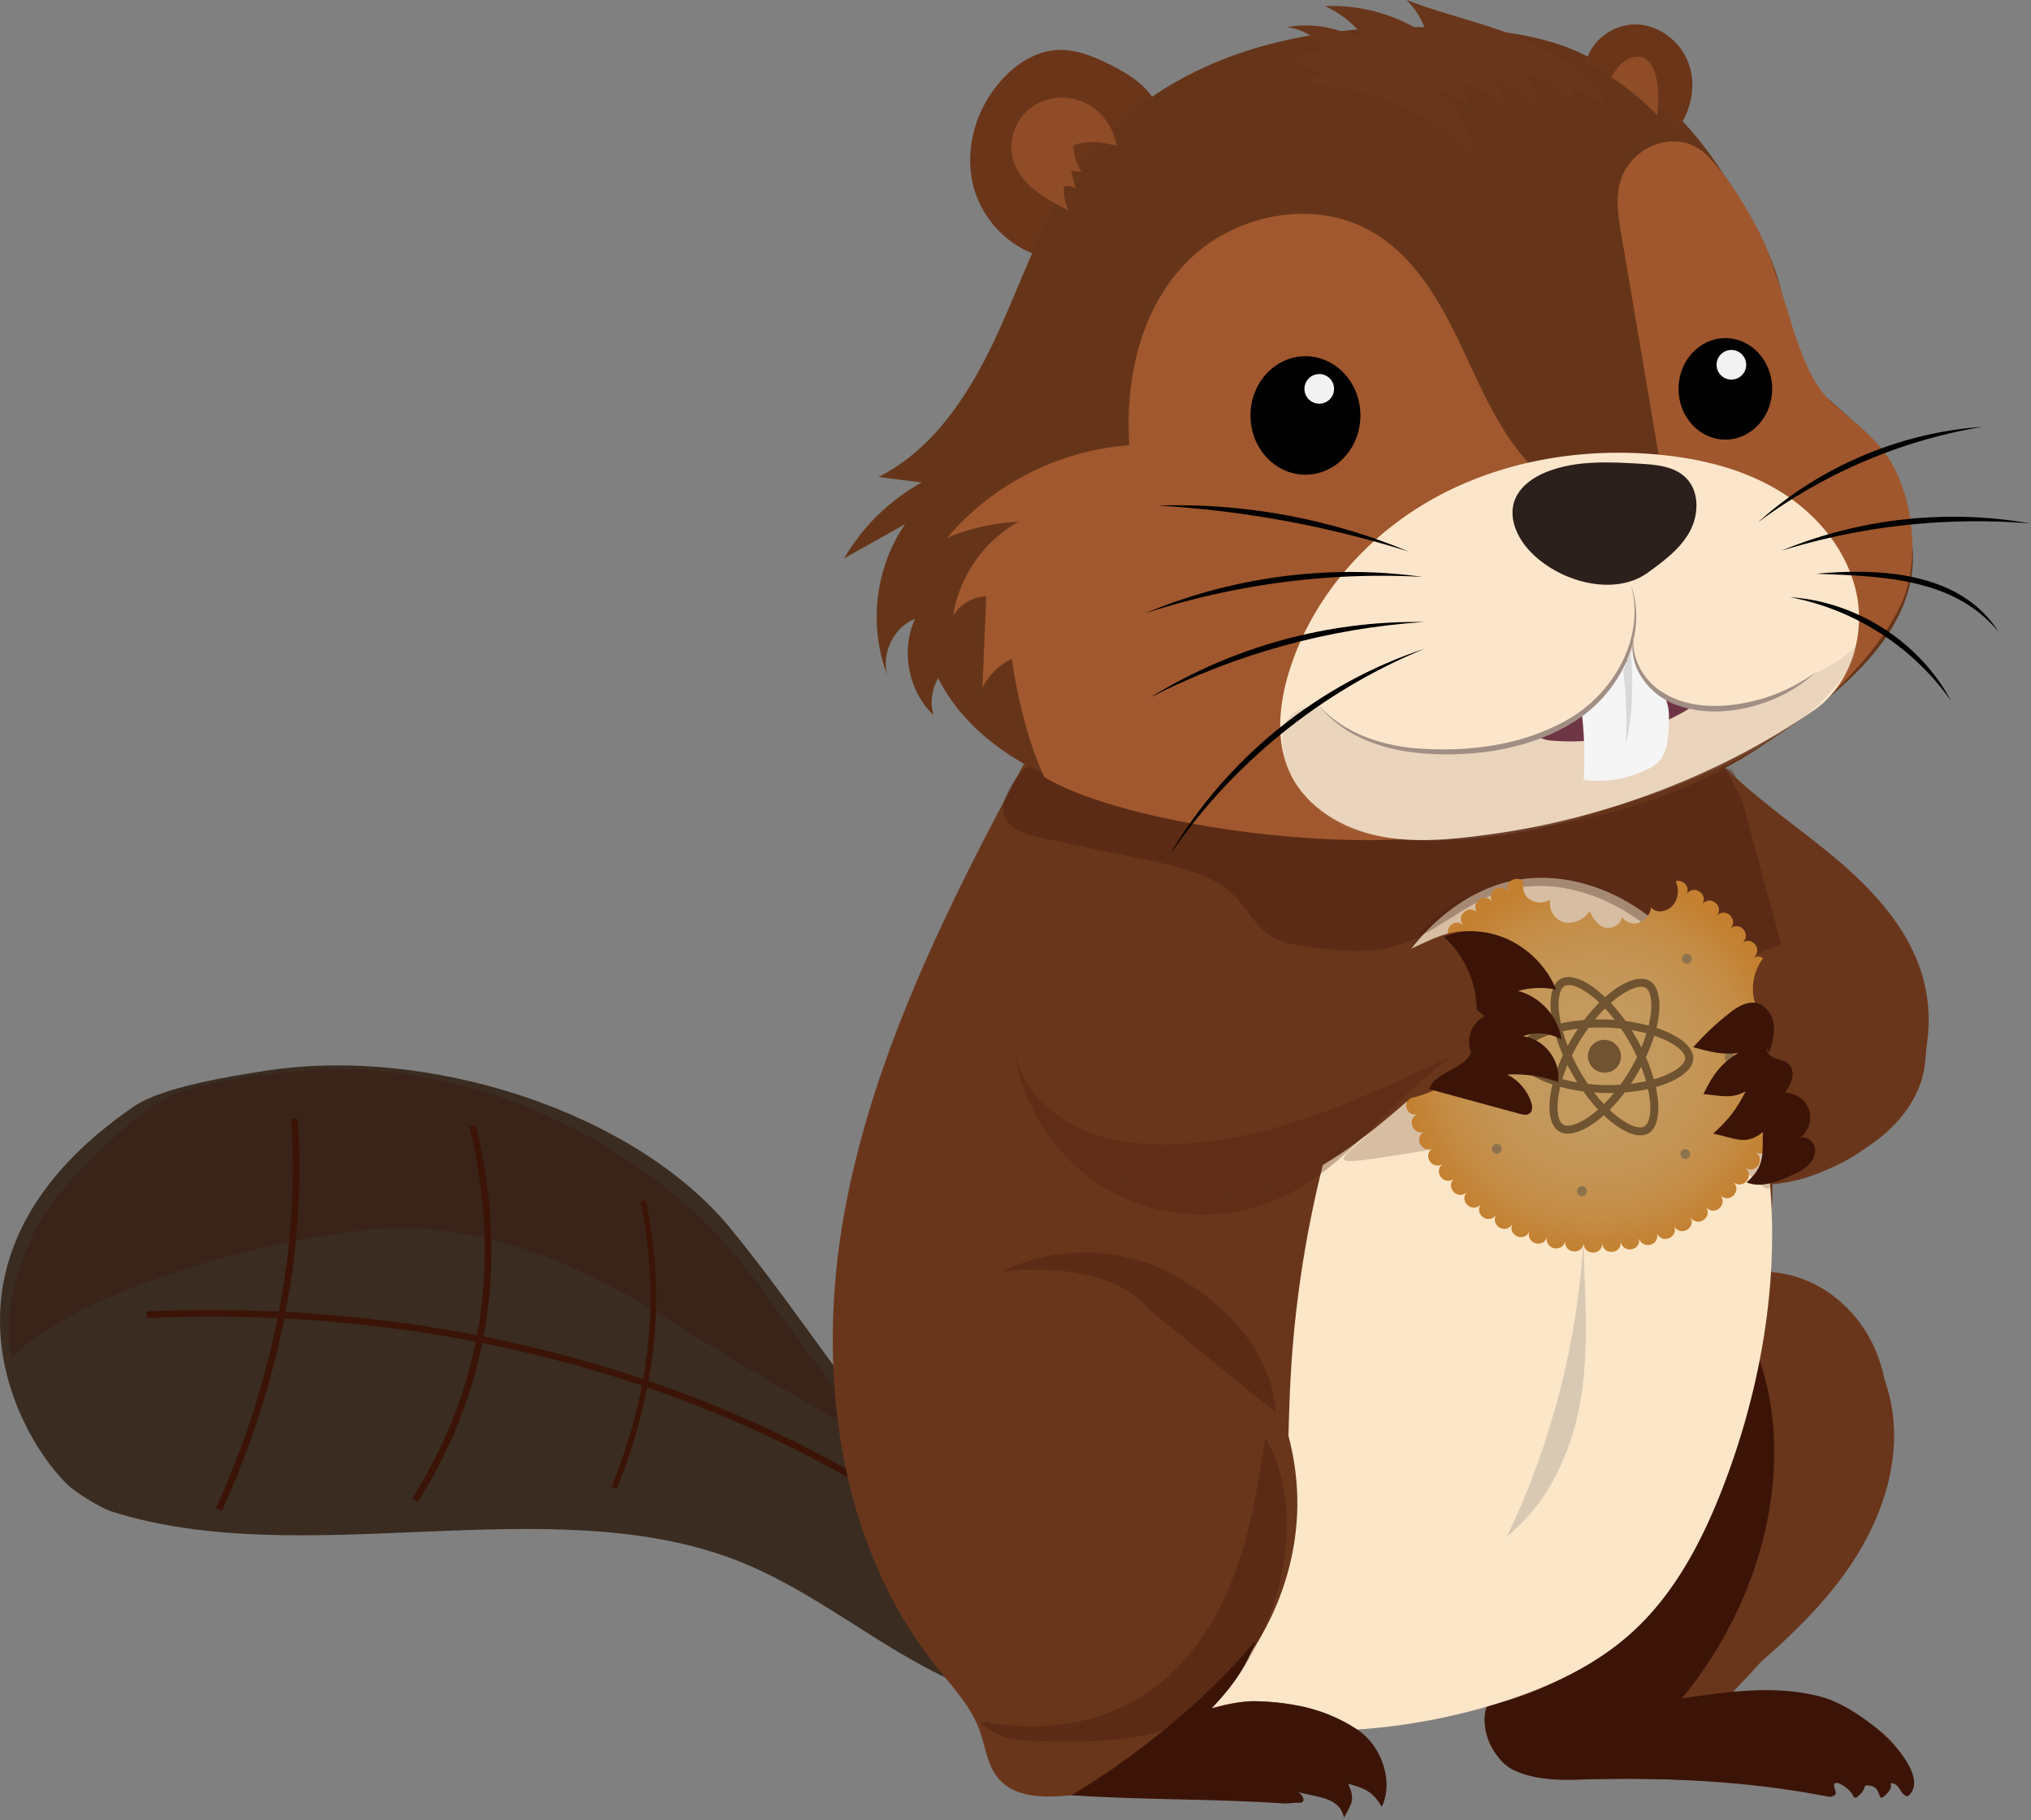 <svg width="750" height="672" fill="none" xmlns="http://www.w3.org/2000/svg"><rect width="100%" height="100%" fill="#808080" stroke="none"/><path d="M269.83 453.66c-35.05-42.84-111.55-68.05-172.95-58.12-11.51 1.86-36.79 5.72-47.34 12.94-78.43 53.64-45.12 119.18-25.14 139.19 3.16 3.16 12.45 9.02 16.83 10.42 70.8 22.52 161.35-8.59 230.19 17.82 29.21 11.21 52.5 32.15 80.84 44.93 28.34 12.78 65.87 15.95 99.97-8.02-94.77-16.16-128.92-93.78-182.4-159.14v-.02z" fill="#3A2C21"/><path opacity=".31" d="M265.37 456.43c-35.43-37.66-93.23-64.85-149.83-61.4-12.91.79-47.4 4.64-59.21 13.15-13.4 9.66-37.77 32.57-44.29 47.91-10.03 23.59-9.18 30.86-8.09 45.57 28.86-29.06 115.77-50.1 150.66-48.08 34.89 2.02 65.28 16.73 92.88 34.1 27.6 17.36 61.91 37.61 91.4 52.1-34.12-21.99-49.82-58.15-73.52-83.35z" fill="#3B1407"/><path d="M80.87 557.31c21.47-47.23 31.22-97.7 27.85-144.2M153.3 553.87c28.97-45.95 31.95-93.9 21.22-138.15" stroke="#3B1407" stroke-width="2.47" stroke-miterlimit="10"/><path d="M226.75 549.37c15.26-37.35 17.84-72.68 10.69-106.01" stroke="#3B1407" stroke-width="2.08" stroke-miterlimit="10"/><path d="M54.16 485.4c97.98-4.21 191.09 18.01 268.04 63.97" stroke="#3B1407" stroke-width="2.47" stroke-miterlimit="10"/><path d="M473.2 547.27c3.83 31.37-6.76 64.21-28.2 87.44 28.22-7.57-9.22 23.63-45.16 27.7-11.1 1.26-24.4 2.62-31.42-6.07-3.93-4.86-4.53-11.52-6.65-17.4-3.21-8.87-9.91-15.93-15.8-23.29-36.92-46.16-44.73-110.37-34.06-168.5 10.68-58.13 38.4-113.48 66.21-165.12 83.89 29.08 174.74 35.45 257.91.95 25.65 23.6 54.77 39.59 70.39 70.75 4.96 9.9 5.93 29.28 4.27 40.23-1.9 12.55-10.95 23.1-21.69 29.85-10.74 6.75-21.06 12.37-34.5 13.41.24 10.98-1.6 19.89-1.57 32.02 23.81 6.39 42.77 28.02 45.99 52.46 2.73 20.76-5.18 41.79-17.34 58.83s-28.34 30.74-44.33 44.24l39.6 6.27c3.88.61 8.85 2.55 8.43 6.46-.28 2.61-2.98 4.17-5.39 5.22-31.38 13.64-66.9 12.73-101.1 11.58-8.13-.27-16.89-.77-23.23-5.85-6.35-5.09-7.94-16.58-.97-20.76-40.93 10.39-84.4 10.64-125.45.73" fill="#6A361B"/><path d="M549.57 628.91c-2.69 5.61-1.03 14.24 3.03 18.95 4.06 4.71 10.13 7.33 16.25 8.44 6.12 1.11 12.4.84 18.63.67 29.19-.76 58.45.84 87.38 4.79.05-.52-.17-2.95-.38-5.37 4.19-.24 8.33 2.53 9.88 6.4.27.68 1.16.93 1.68.41 1.82-1.84 2.18-5.14.48-7.17 2.85 2.21 7.73 3.54 8.55 6.64l-.11-7.67c1.88-1.47 4.31.86 5.68 2.82s4.41 3.82 5.75 1.84c.6-.89.36-2.07.06-3.1-3.82-12.7-15.44-21.86-27.97-26.2-12.54-4.34-26.06-4.62-39.32-4.87 11.14-11.4 20.75-22.64 29.63-34.44 10.1-13.42 19.35-27.76 24.47-43.75 5.13-15.99 5.83-33.88-.89-49.27s-21.65-27.63-39.43-28.39c1.46 34.71-5.63 70.24-23.48 100.04-17.85 29.8-46.83 51.51-79.88 59.22l-.01.01z" fill="#6A361B"/><path d="M549.35 629.52c-3.59 7.21 1.94 20.09 8.92 23.71 6.98 3.63 15.83 4.11 23.63 3.87 31.77-1 62.53.29 93.78 6.37 3.54-.53 1.87-2.36 1.62-3.81-.63-3.58 5.92.61 7.13 3.6.21.53.88.68 1.32.32 1.38-1.15 2.5-2.39 2.65-3.37.09-.58.52-1.06 1.11-1.02 3.43.21 3.8 1.63 4.72 4.15.14.39.63.56.96.31 1.96-1.42 3.33-3.27 3.11-4.4-.16-.8-.03-1.05.74-.79 2.94 1.01 2.25 3.69 5.31 4.88 10.65-8.05-15.2-32.43-31.91-36.86-16.71-4.44-34.31-1.91-51.37.64 30.07-36.42 42.23-85.79 28.5-125.63-8.98 28.32-18.15 57.04-34.16 81.77-16.01 24.73-40.58 41.73-66.06 46.28v-.02z" fill="#3B1407"/><path d="M640.05 381.31c-6.98-16.5-17.02-32.09-31.2-43.03-14.19-10.94-32.89-16.78-50.41-13.05-15.24 3.25-28.38 13.37-37.83 25.76-9.46 12.39-15.59 26.96-20.8 41.65a415.68 415.68 0 00-23.27 116.99c-1.16 22.28-.54 44.74-4.32 66.73-3.78 21.99-12.53 43.99-29.25 58.76 36.93 7.07 75.62 4.78 111.46-6.6 17.41-5.53 34.42-13.34 47.99-25.58 16.75-15.1 27.19-35.94 35.06-57.07 19.63-52.71 24.35-113.07 2.57-164.58v.02z" fill="#FBE6C8"/><path opacity=".19" d="M635.43 371.43c13.17 28.57 15.85 37.77 18.21 66 .78 9.3-26.62-27.25-37.32-25.82-139.93 18.64-129.15 25.36-106.79 3.01 7.3-7.3 21.71-13.36 22.82-25.09 1.1-11.66-11.56-20.75-12.24-32.44-.95-16.46 22.26-28.19 38.34-31.86 38.25-8.74 67.35 25.29 76.99 46.2h-.01z" fill="#3B1407"/><path d="M350.95 615.73c13.61 8.3 11.65 30.26 23.98 40.37 6.7 5.5 16.02 6.13 24.67 6.52 24.32 1.1 47.06.29 71.38 1.39 1.75.08 5.18 2.05 6.72 1.22 1.54-.83 2.56-2.9 1.65-4.4 5.98 2.7 11.97 1.76 16.79 6.21 3.93-3.13 3.96-5.11.55-8.79 5.27 1.48 9.29 1.63 12.78 5.86 3.05-3.5 1-7.7-.53-12.08s-1.5-6.09-4.97-9.17c-18.72-16.63-48.39-19.44-67.19-6.91 25.75-17.95 42.02-48.77 42.3-80.16.28-31.38-15.42-62.5-40.84-80.91-15.96-11.56-38.43-17.91-55.18-7.52" fill="#6A361B"/><path opacity=".31" d="M424.62 483.79c-12.79-14.91-34.61-15.89-54.2-14.45 19.86-9.8 44.55-9.1 63.82 1.82 19.27 10.92 35.26 28.47 37.05 50.54M361.86 635.6c20.44 3.47 39.26 2.28 57.35-7.86 16.31-9.14 27.89-25.2 35.02-42.49 7.13-17.29 10.23-35.94 13.04-54.42 12.67 22.48 9.01 51.15-2.2 74.39-4.48 9.28-10.21 18.19-18.28 24.61-17.15 13.65-41.09 13.66-63 13.02-8.74-.25-15.07-.3-21.93-7.25z" fill="#3B1407"/><path d="M463.63 605.83c-18.64 22.16-43.15 42.1-67.96 57.03 25.94 1.77 52.21 1.25 78.15 3.02 2.03.14 3.73-.36 5.77-.24 3.12.18 1.52-3.23-.39-3.94 8.14 2.02 15.54 2.11 17.13 9.45 3.08-5.8 4.02-6.46 1.53-12.54 6.32 1.73 8.95 2.9 12.41 8.47 4.4-9.11.14-22.3-8.92-28.38-15.05-10.1-29.97-9.98-36.52-10.52-7.75-.63-18.17 3.38-17.25 2.28.84-1 11.5-10.7 16.05-24.64v.01z" fill="#3B1407"/><path d="M584.81 456.43c-2.04 38.32-11.71 76.22-28.28 110.83 16-12.85 24.73-33.06 27.64-53.37 2.91-20.31.57-40.97.64-57.46z" fill="#D9C9B4"/><path opacity=".31" d="M374.27 305.65c3.9 2.41 8.5 3.39 12.99 4.33 12.42 2.59 24.85 5.19 37.27 7.78 11.71 2.44 24.2 5.32 32.35 14.07 4.17 4.48 7.01 10.34 12.14 13.68 3.94 2.57 8.75 3.32 13.4 3.98 11.17 1.57 22.76 2.89 33.56-.38 13.74-4.16 24.5-15.24 38.12-19.76 14.83-4.92 31.49-1.33 45 6.52 13.51 7.84 24.33 19.55 34.19 31.66 5.19-9.21 14.26-16.14 24.51-18.73-5.55-20.38-11.1-40.76-16.64-61.15-.34-1.25-.74-2.59-1.8-3.34-1.54-1.1-5.16-.62-6.9.14-68.58 29.84-167.88 31.09-251.67-1.46-3-1.16-16.84 16.3-6.53 22.67l.01-.01z" fill="#3B1407"/><path d="M563.05 324.35c.12-.3.27-.58.42-.86-.18.26-.33.55-.42.86z" fill="url(#prefix__paint0_radial_2_5)"/><path d="M639.06 342.77c2.98-3.32-1.82-7.88-4.98-4.74 2.64-3.6-2.59-7.66-5.43-4.22 2.27-3.84-3.34-7.37-5.82-3.66 1.4-3.03-1.58-5.45-4.04-4.81.02.04.05.08.07.13 1.19 2.69 1.04 6.3-1.11 8.81-2.15 2.51-6.44 3.1-8.06.68-.16 2.47-2.13 4.95-4.56 5.75-2.43.79-5.1-.17-6.19-2.24-.04 2.87-4 4.81-6.61 3.91-2.61-.9-4.05-3.48-5.31-5.89-2.15 3.2-6.42 4.92-9.77 3.93-3.35-.99-5.44-4.58-4.79-8.22-3.42 2.02-7.98.91-9.49-2.31-.59-1.26-.66-2.74-.33-4.19-2.32-2.86-7.41-.17-5.76 3.63-2.38-3.77-8.08-.38-5.91 3.51-2.75-3.51-8.08.42-5.53 4.08-3.08-3.22-8 1.22-5.1 4.61-3.39-2.9-7.84 2.01-4.61 5.1-3.66-2.55-7.6 2.78-4.08 5.53-3.9-2.17-7.28 3.53-3.51 5.91-4.09-1.77-6.89 4.24-2.91 6.23-4.25-1.36-6.44 4.9-2.27 6.49-4.36-.93-5.92 5.52-1.61 6.68-4.43-.49-5.34 6.08-.94 6.81-4.46-.04-4.71 6.58-.26 6.87-4.44.4-4.03 7.02.43 6.86-4.38.84-3.31 7.38 1.11 6.78-4.27 1.27-2.56 7.68 1.78 6.64-4.13 1.69-1.78 7.89 2.43 6.43-3.94 2.09-.99 8.03 3.06 6.16-3.71 2.48-.18 8.09 3.66 5.82-3.44 2.83.62 8.07 4.22 5.43-3.15 3.16 1.42 7.96 4.74 4.98-2.81 3.46 2.21 7.78 5.21 4.48-2.46 3.72 2.97 7.52 5.63 3.94-2.07 3.95 3.71 7.19 6 3.36-1.67 4.14 4.41 6.79 6.3 2.75-1.25 4.28 5.06 6.31 6.54 2.11-.82 4.38 5.66 5.78 6.72 1.45-.38 4.44 6.21 5.19 6.83.77.07 4.46 6.7 4.54 6.87.09.51 4.43 7.11 3.85 6.85-.6.95 4.36 7.46 3.13 6.76-1.28 1.38 4.24 7.74 2.37 6.59-1.94 1.79 4.08 7.93 1.58 6.37-2.59 2.19 3.88 8.05.79 6.08-3.21 2.57 3.65 8.09-.02 5.73-3.8 2.92 3.37 8.05-.82 5.32-4.35 3.24 3.07 7.93-1.62 4.86-4.86 3.53 2.73 7.73-2.4 4.35-5.32 3.78 2.36 7.45-3.16 3.8-5.73 4 1.97 7.1-3.89 3.21-6.08 4.18 1.57 6.67-4.57 2.59-6.37 4.31 1.14 6.19-5.22 1.94-6.59 4.4.71 5.64-5.81 1.28-6.76 4.45.27 5.03-6.34.6-6.85 4.46-.18 4.37-6.81-.09-6.87 4.42-.62 3.67-7.21-.77-6.83 4.33-1.06 2.94-7.54-1.45-6.72 4.21-1.48 2.17-7.79-2.11-6.54 4.04-1.9 1.39-7.97-2.75-6.3 3.83-2.29.59-8.07-3.36-6 3.58-2.66-.22-8.09-3.94-5.63 3.3-3-1.02-8.03-4.48-5.21z" fill="url(#prefix__paint1_radial_2_5)"/><path d="M556.7 357.15a1.81 1.81 0 100-3.62 1.81 1.81 0 000 3.62zM638.72 392.21a1.81 1.81 0 100-3.62 1.81 1.81 0 000 3.62zM622.34 427.91a1.81 1.81 0 100-3.62 1.81 1.81 0 000 3.62zM552.73 425.98a1.81 1.81 0 100-3.62 1.81 1.81 0 000 3.62zM539.26 394.12a1.81 1.81 0 100-3.62 1.81 1.81 0 000 3.62zM584.2 441.61a1.81 1.81 0 100-3.62 1.81 1.81 0 000 3.62zM622.92 355.79a1.81 1.81 0 100-3.62 1.81 1.81 0 000 3.62z" fill="#8C734D"/><path d="M609.23 362.22c-3.73-2.25-10.05.22-16.51 5.96-6.33-6.04-12.58-8.82-16.36-6.75-.88.47-1.61 1.21-2.17 2.15l2.56 1.55c.31-.52.67-.88 1.08-1.11 1.82-1 5.64.39 9.72 3.56 1.01.78 2.02 1.67 3.03 2.61a63.39 63.39 0 00-5.59 6.43c-3.05.25-5.93.67-8.59 1.25-1.26-5.79-1.08-10.4.34-12.76l-2.56-1.55c-1.88 3.11-2.08 8.55-.66 15.02-6.37 1.78-11.06 4.51-12.93 7.62l2.56 1.55c1.41-2.34 5.4-4.68 11.09-6.28.73 2.6 1.7 5.35 2.91 8.13-1.27 2.72-2.3 5.4-3.08 7.96-1.31-.43-2.54-.91-3.69-1.42-4.71-2.11-7.73-4.83-7.71-6.91 0-.46.17-.96.49-1.48l-2.56-1.55c-.57.95-.89 1.94-.9 2.95-.06 4.3 5.32 8.52 13.59 11.27-2.04 8.37-1.28 15.08 2.45 17.33 3.73 2.25 10.05-.22 16.51-5.96 6.33 6.04 12.58 8.82 16.36 6.75.88-.47 1.61-1.21 2.18-2.16 1.88-3.11 2.08-8.55.66-15.02 6.37-1.78 11.06-4.51 12.93-7.62.57-.95.89-1.94.9-2.95.06-4.3-5.32-8.52-13.59-11.27 2.04-8.34 1.26-15.06-2.46-17.31v.01zm-16.55 10.12a60.07 60.07 0 013.62 4.27c-1.2-.09-2.41-.16-3.65-.18a89.8 89.8 0 00-3.67 0c1.21-1.46 2.44-2.83 3.71-4.09h-.01zm9.11 12.57c1.02 1.82 1.94 3.61 2.74 5.38-.87 1.78-1.82 3.53-2.86 5.26a69.88 69.88 0 01-3.29 4.96c-1.93.12-3.95.15-6.02.11-2.02-.05-4.02-.19-5.99-.4a67.37 67.37 0 01-3.17-5.11 70.104 70.104 0 01-2.74-5.38c.87-1.78 1.82-3.53 2.86-5.26 1.03-1.71 2.14-3.37 3.29-4.96 1.93-.12 3.95-.15 6.02-.11 2.02.05 4.02.19 5.99.4a72.98 72.98 0 013.17 5.11zm.71-4.56c1.86.31 3.7.71 5.52 1.19-.53 1.7-1.16 3.45-1.89 5.22-.55-1.09-1.12-2.19-1.74-3.27-.61-1.07-1.24-2.12-1.88-3.14h-.01zm5.34 18.87c-1.74.39-3.6.7-5.58.93.66-.99 1.32-2.01 1.96-3.06.64-1.05 1.25-2.13 1.82-3.2.7 1.74 1.3 3.52 1.8 5.33zm-11.85 4.34a56.863 56.863 0 01-3.71 4.09c-1.23-1.31-2.44-2.76-3.62-4.27 1.2.09 2.41.16 3.65.18 1.24.02 2.46.02 3.67 0h.01zm-18.86-22.78c1.74-.39 3.6-.7 5.57-.93-.66.99-1.32 2.01-1.96 3.06-.64 1.05-1.25 2.13-1.82 3.2-.7-1.74-1.3-3.52-1.8-5.33h.01zm1.71 12.46c.55 1.09 1.12 2.19 1.74 3.27.61 1.08 1.23 2.12 1.87 3.13-1.86-.31-3.7-.71-5.52-1.2.54-1.7 1.17-3.45 1.9-5.21l.01.01zm8.21 18.92c-4.15 2.96-7.99 4.18-9.79 3.09-1.8-1.09-2.53-5.06-1.83-10.11.16-1.23.42-2.52.73-3.84 2.64.71 5.5 1.28 8.53 1.67 1.76 2.48 3.59 4.73 5.45 6.71a38.54 38.54 0 01-3.08 2.46l-.01.02zm20.1 3.81c-1.82 1-5.64-.39-9.72-3.56-1-.78-2.02-1.67-3.03-2.61a63.39 63.39 0 005.59-6.43c3.05-.25 5.93-.67 8.59-1.25 1.26 5.79 1.08 10.4-.34 12.76-.32.5-.68.87-1.08 1.09h-.01zm7.43-32.14c4.71 2.11 7.73 4.83 7.71 6.91 0 .46-.17.96-.49 1.48-1.41 2.34-5.4 4.68-11.09 6.28-.73-2.6-1.7-5.35-2.92-8.13 1.27-2.72 2.3-5.4 3.08-7.96 1.32.44 2.56.91 3.7 1.43l.01-.01zm-5.04-8.98c-.16 1.23-.42 2.52-.73 3.84-2.64-.71-5.5-1.28-8.53-1.67-1.76-2.48-3.59-4.73-5.45-6.71 1.03-.91 2.06-1.73 3.09-2.47 4.15-2.96 7.99-4.18 9.79-3.09 1.8 1.1 2.52 5.07 1.83 10.12v-.02z" fill="#705330"/><path d="M597.73 393.17c1.72-2.86.77-6.59-2.13-8.34s-6.65-.85-8.37 2.01c-1.72 2.86-.77 6.59 2.13 8.34s6.65.85 8.37-2.01z" fill="#705330"/><path d="M671.03 347.77c-6.31-2.09-13.73-.34-18.44 4.35-4.71 4.69-6.5 12.1-4.44 18.42-5.24 5.59-10.47 11.18-15.71 16.78 4.27.66 8.55 1.33 12.82 1.99-5.05 3.52-9.03 8.55-11.31 14.27 6.78.45 13.65-.7 19.91-3.34l-15.78 18c9.43 1.59 19.48-.9 27.08-6.7a140.869 140.869 0 00-15.44 24.28c18.82 1.15 37.99-7.37 49.74-22.12s15.77-35.34 10.43-53.43c-5.09-17.26-17.77-31.25-31.5-42.87-13.74-11.62-28.93-21.55-41.63-34.31M378.71 390.95c5.03 17.12 16.74 32.19 32.08 41.32 15.34 9.13 34.17 12.2 51.62 8.44 22.73-4.9 41.5-20.37 58.54-35.26 22.84-4.92 46.67-33.21 33.53-40.95 5.89 4.6 13.4-7.17 6.84-12.84-6.56-5.67-15.5-8.88-24.06-7.48-6.71 1.1-12.66 4.82-18.99 7.29-13.98 5.46-30.3 4.56-43.6-2.39" fill="#6A361B"/><path d="M533.2 345.96c7.56 6.74 12.08 16.78 12.09 26.9 1 .8 2 1.59 3 2.39-4.8 2.19-7.19 8.53-5.03 13.34-2.65 6.52-13.17 6.91-15.55 13.54l33.45 9.12c1.27.35 2.77.65 3.78-.2 1.11-.93.93-2.68.49-4.05-1.42-4.4-4.68-8.17-8.82-10.23 6.35-.36 12.77.57 18.76 2.73 1.14-7.82-5.11-15.95-12.96-16.87 4.6-1.76 9.98-1.3 14.22 1.21-1.17-8.44-7.81-15.86-16.06-17.95 4.57-1.29 9.46-1.46 14.11-.49-3.28-7.96-9.59-14.62-17.36-18.33-7.77-3.71-16.92-4.42-24.11-1.12l-.01.01zM653.23 388.88c1.18-3.42 2.23-7.02 1.76-10.61s-2.87-7.16-6.4-7.91c-3.6-.77-7.11 1.46-10 3.73-4.81 3.77-9.27 7.99-13.31 12.57 6.05 1.62 10.44 2.99 16.64 2.13-6.42 3.73-9.69 8.47-12.88 15.18 6.11.5 10.22 1.97 15.59-1-3.57 6.91-6.24 10.36-12 15.6 8.11 1.61 11.99 4.64 18.37-.61-.2 8.99.66 12.59-6.02 18.61 5.26 2.18 11.2-.17 16.4-2.51 2.24-1.01 4.52-2.04 6.3-3.73 1.78-1.69 2.99-4.18 2.51-6.59-.48-2.4-3.08-4.37-5.42-3.62 3.12-2.31 4.5-6.71 3.26-10.38-1.24-3.67-5.01-6.34-8.88-6.28 1.08-1.66 2.19-3.37 2.62-5.31.43-1.94.06-4.18-1.44-5.48-1.06-.92-2.49-1.24-3.84-1.63-1.35-.39-2.77-.94-3.53-2.12-.76-1.18-.43-3.12.28-.05l-.01.01z" fill="#3B1407"/><path opacity=".31" d="M537.34 389.23c-32.4 15.51-65.88 31.3-101.75 33.18-12.69.66-25.76-.53-37.24-5.98-11.47-5.45-21.15-15.67-23.64-28.13 2.99 21.71 16.86 41.65 36.18 52.01s43.59 10.88 63.34 1.37c24.36-11.75 40.04-36.52 63.12-52.44l-.01-.01z" fill="#4A1F0D"/><path d="M427.57 39.78c-2.88-7.46-10.2-12.15-17.34-15.76-6.29-3.19-13.12-6.02-20.16-5.53-7.75.53-14.76 5.08-20.01 10.81-9.42 10.28-14.02 25.15-10.8 38.72 3.22 13.57 14.7 25.13 28.48 27.26 3.47-11.23 7.42-22.44 13.66-32.41 6.24-9.97 14.98-18.7 26.16-23.09h.01z" fill="#6B3519"/><path d="M600.61 31.23c-15.93-15.96-40.14-19.84-62.66-20.87-24.95-1.14-50.27.25-74.21 7.37-23.94 7.13-46.52 20.32-62.09 39.84-14.96 18.76-22.68 42.08-32.54 63.96-9.86 21.88-23.27 43.82-44.72 54.58 5.32.68 10.63 1.35 15.95 2.03-11.83 6.54-21.85 16.34-28.64 28.03 7.51-4.21 15.02-8.42 22.52-12.63-11.05 16-13.59 37.54-6.56 55.68-2.26-8.15 2.43-17.62 10.28-20.77-5.43 11.71-2.56 26.73 6.8 35.61-1.35-4.52-.72-9.59 1.69-13.64 8.52 16.89 24.48 29.13 41.84 36.64 17.36 7.51 36.23 10.77 54.94 13.6 34.93 5.27 70.29 9.24 105.53 6.79 35.24-2.45 70.57-11.62 100.17-30.89 28.69-18.68 61.82-43.55 57.05-77.45-1.82-12.94-5.51-20.77-11.22-32.53-3.48-7.17-24.65-21.62-28.13-28.79-6.74-13.89-7.22-31.94-14.31-45.65-8.14-15.74-16.83-31.39-28.51-44.72-11.68-13.33-26.65-24.33-23.2-16.22l.02.03z" fill="#663519"/><path d="M585.58 23.47c1.64-8.41 10.13-14.68 18.7-14.46 8.57.22 16.45 6.46 19.33 14.52 2.88 8.07.96 17.48-4.27 24.27-7.89-12.83-21.78-19.22-33.75-24.33h-.01z" fill="#6B3519"/><path d="M565.19 171.71c-12.11-12.85-18.76-29.67-26.36-45.56-7.6-15.89-17.12-31.97-32.48-40.73-21.06-12.01-49.66-6.51-67.07 10.31-17.4 16.82-23.98 42.9-22.22 68.68-25.8 1.77-50.67 14.39-67.24 34.13a76.427 76.427 0 0126.2-5.86c-12.73 7.14-21.86 20.3-24.05 34.66 2.53-4.21 7.3-7 12.23-7.16-.47 11.26-.94 22.53-1.42 33.79 2.31-4.62 6.18-8.45 10.85-10.72 2.3 15.58 6.16 30.94 11.97 43.61 24.46 15.21 98.94 28.38 151.38 21.43-19.02-19.02-27.7-47.69-22.39-73.98 5.31-26.29 24.45-49.41 50.6-62.6z" fill="#A1582E"/><path d="M677.04 255.73c9.73-9.76 19.14-20.18 25-32.64 5.86-12.46 5.94-33.23-2.32-49.92-6.05-12.23-18.76-19.55-24.9-26.17-5.44-5.86-9.6-15.27-13.7-28.91-3.24-10.76-3.94-12.41-7.47-23.08-3.53-10.67-17.61-34.44-26.15-39.99-9.42-6.12-22.22-1.7-27.61 8.17-3.75 6.87-2.55 15.27-1.24 22.98l13.8 81.5c18.97 7.51 37.6 17.75 50.03 33.93s17.37 39.35 14.56 54.14v-.01z" fill="#A0572D"/><path d="M482.07 175.27c11.211 0 20.3-9.792 20.3-21.87 0-12.078-9.089-21.87-20.3-21.87s-20.3 9.792-20.3 21.87c0 12.078 9.089 21.87 20.3 21.87zM637.13 162.32c9.549 0 17.29-8.39 17.29-18.74 0-10.35-7.741-18.74-17.29-18.74s-17.29 8.39-17.29 18.74c0 10.35 7.741 18.74 17.29 18.74z" fill="#000"/><path d="M669.83 262.28c13.26-9.18 19-27.06 15.79-42.87-3.21-15.81-14.3-29.31-28.01-37.8-13.71-8.49-29.84-12.39-45.91-13.82-28.36-2.52-57.68 2.52-82.54 16.4-24.86 13.88-44.93 36.9-53.23 64.13-3.76 12.36-4.98 26.25.78 37.82 6.05 12.14 18.96 19.72 32.23 22.49 13.27 2.77 27.03 1.36 40.47-.44 45.73-6.1 88.4-23.77 120.4-45.91h.02z" fill="#FCE6CB"/><path d="M482.11 30.97c22.83.93 45.23 10.27 61.96 25.83-1.4-9.66-7.01-18.64-15.09-24.13 4.89.56 9.58 2.75 13.14 6.14-.7-3.06-2.14-5.94-4.18-8.32 7.81.79 15.23 4.9 20.05 11.11a36.308 36.308 0 00-7.2-12.18c6.41 1.87 12.12 6.05 15.85 11.59 1.12-4.74-.07-9.97-3.14-13.75 7.4 1.83 14.17 6.09 19 11.98-.86-2.48-1.73-4.96-2.59-7.44 5.66 2.35 10.9 5.71 15.39 9.89-6.74-13.21-19.96-21.98-33.67-27.62-13.72-5.64-28.36-8.73-42.2-14.06 3.59 3.58 6.23 8.1 7.6 12.98-11.01-7.51-24.48-11.33-37.79-10.73 6.87 3.02 12.73 8.26 16.51 14.74-8.67-6.34-20-8.92-30.56-6.95 5.97.62 11.57 4.1 14.78 9.17-4.46-.72-9.19.42-12.84 3.09 4.49 1.2 8.75 3.24 12.49 5.99-3.36-.62-6.97.33-7.52 2.69l.01-.02z" fill="#6A361B"/><path d="M608.51 211.43c5.83-4.22 11.83-8.65 15.35-14.92 3.52-6.28 3.82-14.97-1.26-20.06-4.28-4.28-10.91-4.88-16.96-5.23-11.53-.67-23.48-1.28-34.24 2.91-5.29 2.06-10.46 5.65-12.23 11.05-2.03 6.17.96 12.99 5.31 17.81 10.55 11.7 31.41 17.6 44.03 8.45v-.01z" fill="#2C201D"/><path opacity=".2" d="M602.78 237.18c-4.65 19.99-25.04 33.24-45.41 35.81-20.37 2.57-40.77-3.37-60.27-9.79-6.78-2.23-15.16-4.21-20.29.74-5.46 5.27-3.12 18.08 1.11 24.38 10.28 15.3 20.89 19.65 39.23 21.51 18.34 1.86 44.57-1.52 62.24-6.78 27.59-8.22 48.11-14.57 73.11-28.83 5.32-3.03 16.79-11.3 20.87-15.87 4.09-4.56 12.73-13.6 11.89-19.67-10.49 10.17-31.45 18.35-46 16.95-14.54-1.4-28.31-9.45-36.49-18.45h.01z" fill="#A18F85"/><path opacity=".69" d="M412.36 53.85c-1.09-6.88-5.69-13.18-12.04-16.06-6.35-2.88-14.26-2.13-19.79 2.11-5.53 4.24-8.31 11.87-6.55 18.61 1.22 4.67 4.38 8.64 8.13 11.68 3.75 3.04 8.08 5.25 12.38 7.44a18.509 18.509 0 01-1.6-8.62c1.45-.64 3.29-.29 4.4.84-.58-2.28-1.16-4.56-1.74-6.83l3.89.47c-1.93-2.9-2.99-6.37-3.03-9.85 5.37-2.1 11.88-.91 15.93.21h.02zM612.03 42.59c.39-5.51.75-11.22-1.18-16.39-.67-1.8-1.7-3.59-3.37-4.54-2.29-1.3-5.29-.67-7.45.85s-3.65 3.78-5.1 5.99c6.36 4.04 12.13 9 17.1 14.1v-.01z" fill="#A0572D"/><path d="M649.18 192.87c22.6-20.46 52.38-33.15 82.8-35.26-29.94 5.01-58.44 17.14-82.8 35.26zM657.82 203.35c28.8-11.95 61.23-15.51 91.94-10.07-30.98-2.53-62.24.89-91.94 10.07zM661.12 220.52c24.45 1.56 47.86 16.64 59.36 38.28-13.95-19.84-35.53-33.77-59.36-38.28zM670.69 211.85c23.62-2.18 53.35-.7 67.37 21.51-16.5-20.15-43.45-20.55-67.37-21.51zM427.57 186.68c31.54-1.05 63.42 4.78 92.54 16.94a383.3 383.3 0 00-92.54-16.94zM422.93 226.43c32.04-13.43 67.88-18.22 102.3-13.43-34.61-1.87-69.34 2.75-102.3 13.43z" fill="#000"/><path d="M599.89 242.18c-6.77 10.35-16.9 18.83-28.78 24.1-1.81.81-3.96 1.93-3.94 3.77.02 2.23 3.1 3.17 5.53 3.39 19.35 1.7 39.32-3.48 54.8-14.21-12.17-.16-23.48-9.14-27.61-17.06v.01z" fill="#6E3544"/><path d="M424.73 257.55c30.02-18.62 65.63-28.46 100.95-27.88-35.14 2.34-69.59 11.84-100.95 27.88z" fill="#000"/><path d="M583.85 261c1.17 8.95 1.5 18 .98 27.01 7.82.96 15.9-.34 23.02-3.71 1.75-.83 3.46-1.8 4.78-3.21 2.91-3.14 3.31-7.79 3.55-12.06.2-3.54.39-7.22-.91-10.52-1.43-3.66-4.47-6.39-7.14-9.28-2.67-2.89-5.15-6.41-5-10.33-3.63 9.22-9.97 17.37-19.29 22.11l.01-.01z" fill="#F5F5F5"/><path d="M526.07 239.53c-38 15.58-70.91 42.21-94.08 76.07 20.72-35.55 54.99-63.23 94.08-76.07z" fill="#000"/><path d="M602.24 215.82c5.38 16.38-2.59 35.08-15.98 45.94s-31.11 15.01-48.34 15.79c-18.47.84-38.87-2.77-50.74-16.95" fill="#FCE6CB"/><path d="M602.24 215.82c6.84 19.51-4.91 41.31-21.99 51.29-16.87 10.26-38.75 12.86-58.13 10.75-13.1-1.59-26.58-6.62-34.95-17.26 8.91 9.9 22.16 14.44 35.13 15.66 19.33 1.59 39.99-.88 56.96-10.77 16.76-9.69 28.47-30.29 22.97-49.68l.01.01z" fill="#A18F85"/><path d="M603.23 235.46c-1.33 8.09 3.35 16.38 10.19 20.91 6.84 4.53 15.42 5.74 23.59 5.15 12.25-.89 24.2-5.66 33.69-13.47" fill="#FCE6CB"/><path d="M603.23 235.46c-.72 7.15 2.94 14 8.3 18.46 11.29 8.85 27.17 7.73 40.22 3.75 6.78-2.14 13.17-5.44 18.95-9.62-5.29 4.84-11.58 8.7-18.42 11.16-10.23 3.68-21.78 4.92-32.25 1.43-10.34-3.26-19.19-14-16.8-25.18z" fill="#A18F85"/><path d="M487.17 149.05a5.47 5.47 0 100-10.94 5.47 5.47 0 000 10.94zM639.36 140.16a5.47 5.47 0 100-10.94 5.47 5.47 0 000 10.94z" fill="#F2F2F2"/><path d="M599.41 247.26c1.09 9.16 1.41 18.41.97 27.63 2.6-10.31 2.8-23.19 1.81-33.78-1.13 1.4-1.63 4.94-2.78 6.15z" fill="#D9D9D9"/><defs><radialGradient id="prefix__paint0_radial_2_5" cx="0" cy="0" r="1" gradientUnits="userSpaceOnUse" gradientTransform="matrix(.34 0 0 .34 563.26 323.92)"><stop stop-color="#fff"/><stop offset="1"/></radialGradient><radialGradient id="prefix__paint1_radial_2_5" cx="0" cy="0" r="1" gradientUnits="userSpaceOnUse" gradientTransform="translate(589.12 393.51) scale(70.62)"><stop stop-color="#C49B60"/><stop offset=".35" stop-color="#C4995D"/><stop offset=".59" stop-color="#C49453"/><stop offset=".81" stop-color="#C48B44"/><stop offset=".99" stop-color="#C48030"/></radialGradient></defs></svg>